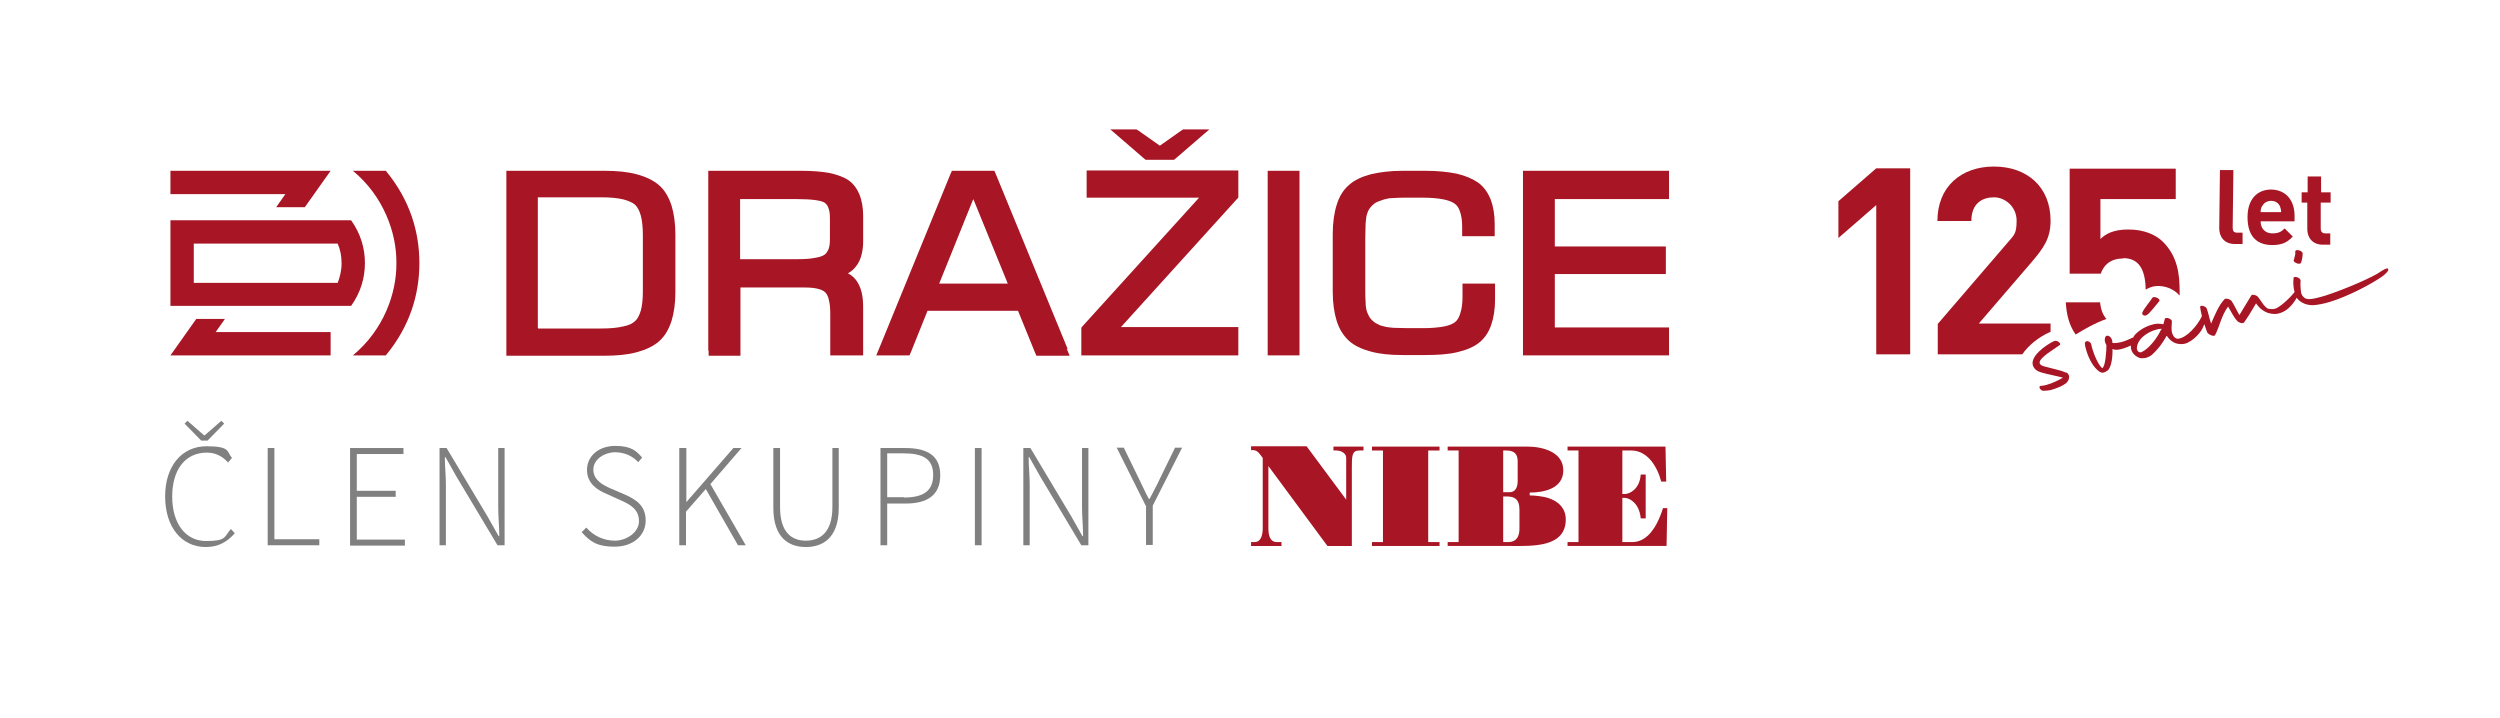 <?xml version="1.0" encoding="UTF-8"?>
<svg id="Vrstva_1" xmlns="http://www.w3.org/2000/svg" version="1.1" viewBox="0 0 707 203">
  <!-- Generator: Adobe Illustrator 29.5.1, SVG Export Plug-In . SVG Version: 2.1.0 Build 141)  -->
  <defs>
    <style>
      .st0 {
        fill: none;
      }

      .st1 {
        fill: #a81524;
      }

      .st2 {
        fill: gray;
      }
    </style>
  </defs>
  <g>
    <g>
      <g>
        <polygon class="st1" points="472 92.6 470.5 92.6 439.7 92.6 439.7 77.5 469.6 77.5 471.1 77.5 471.1 76.1 471.1 71.1 471.1 69.7 469.6 69.7 439.7 69.7 439.7 56.3 470.5 56.3 472 56.3 472 48.3 470.5 48.3 432.2 48.3 430.7 48.3 430.7 49.7 430.7 99.1 430.7 100.5 432.2 100.5 470.5 100.5 472 100.5 472 92.6"/>
        <path class="st1" d="M376.9,66.2c0-3.2.4-6,1.1-8.2.7-2.4,1.9-4.3,3.4-5.6,1.5-1.4,3.6-2.4,6.2-3.1,2.5-.6,5.5-1,9-1h6.4c3.5,0,6.4.3,8.9.8,2.6.6,4.6,1.5,6.2,2.6h0c1.6,1.2,2.7,2.8,3.5,4.8.7,1.9,1.1,4.2,1.1,6.8v3.5h-9.2v-2.7c0-1.7-.2-3.1-.6-4.2-.3-1-.8-1.8-1.5-2.3-.7-.5-1.7-.9-3.1-1.2-1.5-.3-3.5-.5-5.8-.5h-4.2c-1.6,0-3,0-4.2.1-1.1,0-2,.2-2.7.4h0c-.6.2-1.2.4-1.7.6-.5.2-1,.5-1.4.9h0c-.4.3-.7.7-1,1.1-.3.4-.5.9-.7,1.5h0c-.2.6-.3,1.4-.4,2.6h0c0,1.2-.1,2.6-.1,4.4v13.8c0,1.7,0,3.2.1,4.3,0,1.1.2,2,.4,2.6h0c.2.5.4,1,.7,1.5.3.4.6.8,1,1.1h0c.4.4.9.7,1.4.9h0c.5.3,1.1.5,1.7.6h0c.6.2,1.5.3,2.6.4,1.2,0,2.6.1,4.3.1h4.2c2.4,0,4.4-.2,6-.5,1.4-.3,2.4-.7,3.1-1.3.6-.5,1.1-1.4,1.4-2.5.4-1.2.6-2.8.6-4.6s0-.7,0-.8c0-.2,0-.4,0-.6,0-.1,0-.3,0-.5h0c0,0,0-.2,0-.4v-1.4c-.1,0,1.5,0,1.5,0h7.7v4.5c0,2.8-.4,5.2-1.1,7.2-.7,2.1-1.9,3.8-3.4,5h0c-1.5,1.2-3.6,2.1-6.2,2.7-2.5.6-5.5.8-9.1.8h-6.4c-3.5,0-6.5-.3-9-1-2.6-.7-4.7-1.7-6.2-3.1-1.5-1.4-2.7-3.3-3.4-5.6-.7-2.3-1.1-5-1.1-8.2v-16.4Z"/>
        <polygon class="st1" points="367.5 99.1 367.5 49.7 367.5 48.3 366 48.3 360 48.3 358.5 48.3 358.5 49.7 358.5 99.1 358.5 100.5 360 100.5 366 100.5 367.5 100.5 367.5 99.1"/>
        <path class="st1" d="M342,36.6l-1.4,1.2-8.1,7-.5.4h-8l-.5-.4-8.1-7-1.4-1.2h7.4l.5.3,6.1,4.3,6.1-4.3.5-.3h7.4ZM350.2,99.1v-6.6h-33.2l32.8-36.2.4-.4v-7.7h-42.9v7.7h31.8l-33,36.4-.3.4v7.8h44.4v-1.4Z"/>
        <path class="st1" d="M275.3,56.4l9.7,23.8h-19.4l9.6-23.8ZM301.9,98.6l-20.3-49.4-.4-.9h-12l-.4.9-20.2,49.4-.8,1.9h9.4l.4-.9,4.7-11.7h25.6l4.8,11.8.4.9h9.4l-.8-1.9Z"/>
        <path class="st1" d="M225.2,56.3h-15.9v17h15.9c2.2,0,4-.1,5.4-.4,1.2-.2,2.1-.5,2.6-.9h0c.5-.3.8-.9,1.1-1.5.3-.8.4-1.7.4-2.9v-5.8c0-1.2-.1-2.2-.4-2.9-.2-.7-.6-1.2-1-1.5h0c-.5-.4-1.4-.6-2.6-.8-1.4-.2-3.2-.3-5.5-.3M200.3,99.1v-50.8h26.1c3.2,0,5.8.2,8.1.6,2.3.5,4.2,1.2,5.5,2.1h0c1.4,1,2.4,2.4,3.1,4.1.6,1.6,1,3.6,1,5.8v7.5c0,1.4-.2,2.7-.5,3.8-.3,1.2-.8,2.2-1.5,3.1h0c-.6.8-1.4,1.5-2.3,2,1.1.6,1.9,1.3,2.5,2.2.6.9,1.1,2,1.4,3.3.3,1.2.4,2.7.4,4.4v13.3h-9.3v-11.6c0-1.7-.1-3-.4-4.1-.2-1-.6-1.7-1-2.1h0c-.4-.4-1.1-.8-2-1-1.1-.3-2.4-.4-4.1-.4h-17.9v19.3h-9v-1.4Z"/>
        <path class="st1" d="M152.2,92.9h17.9c2.5,0,4.6-.2,6.2-.6,1.5-.3,2.6-.8,3.3-1.5h0c.7-.6,1.2-1.6,1.6-2.9.4-1.4.6-3.2.6-5.4v-16c0-2.3-.2-4.2-.6-5.6-.4-1.4-.9-2.3-1.6-3-.7-.6-1.8-1.1-3.3-1.5-1.6-.4-3.7-.6-6.3-.6h-17.9v36.9ZM143.2,99.1v-50.8h27.8c3.5,0,6.6.3,9.1,1,2.6.7,4.7,1.7,6.3,3.1,1.6,1.4,2.7,3.3,3.5,5.7.7,2.3,1.1,5,1.1,8.2v16.3c0,3.2-.4,5.9-1.1,8.2-.8,2.4-1.9,4.3-3.5,5.7-1.6,1.4-3.7,2.4-6.3,3.1-2.5.7-5.6,1-9.1,1h-27.8v-1.4Z"/>
        <path class="st1" d="M93.5,48.3l-7.3,10.3h-8.1l2.6-3.7h-32.5v-6.6h45.3ZM93.5,93.9h-32.5l2.6-3.7h-8.1l-7.3,10.3h45.3v-6.6ZM99.8,100.5h9.3c6.9-8.3,9.5-17.4,9.5-26.1s-2.6-17.8-9.5-26.1h-9.3c8.7,7.2,12.4,17.6,12.3,26.1.1,8.5-3.6,18.9-12.3,26.1M96.6,74.4c0,2.2-.5,4-1.1,5.6h-40.7v-11.1h40.7c.7,1.6,1.1,3.4,1.1,5.6M48.2,74.4v12.1h51.1c2.7-3.8,3.9-7.9,3.9-12.1,0-4.2-1.2-8.3-3.9-12.1h-51.1v12.1Z"/>
      </g>
      <g>
        <path class="st2" d="M46.7,140.4c0-8.7,4.8-14.2,11.7-14.2s5.7,1.6,7.2,3.3l-1.1,1.3c-1.5-1.7-3.5-2.8-6-2.8-6.1,0-9.8,4.8-9.8,12.4s3.7,12.6,9.6,12.6,5-1.2,7-3.4l1.1,1.2c-2.1,2.4-4.6,3.9-8.2,3.9-6.8,0-11.5-5.6-11.5-14.3ZM52.2,119.8l.8-.8,4.7,4.1h.2l4.7-4.1.8.8-4.7,4.8h-1.8l-4.7-4.8Z"/>
        <path class="st2" d="M75.7,126.7h1.9v25.8h12.7v1.7h-14.6v-27.5Z"/>
        <path class="st2" d="M99,126.7h15.1v1.7h-13.2v10.4h11v1.7h-11v12.1h13.6v1.7h-15.5v-27.5Z"/>
        <path class="st2" d="M124.3,126.7h2l11.6,19.4,3.1,5.5h.2c0-2.7-.3-5.3-.3-8v-16.9h1.8v27.5h-2l-11.6-19.4-3.1-5.5h-.2c0,2.6.3,5.1.3,7.8v17.1h-1.8v-27.5Z"/>
        <path class="st2" d="M164.5,150.5l1.3-1.3c2,2.3,4.9,3.7,8.1,3.7s6.8-2.3,6.8-5.5-2.2-4.6-4.9-5.8l-4.2-1.9c-2.4-1-5.6-2.8-5.6-6.8s3.4-6.8,8-6.8,6,1.5,7.6,3.3l-1.1,1.3c-1.6-1.7-3.8-2.8-6.6-2.8s-6.1,1.9-6.1,4.9,2.8,4.4,4.8,5.3l4.2,1.8c3.1,1.4,5.8,3.1,5.8,7.3s-3.5,7.4-8.8,7.4-7.1-1.7-9.3-4.1Z"/>
        <path class="st2" d="M192.2,126.7h1.9v15.3h0l13.3-15.3h2.3l-8.8,10.2,10,17.3h-2.2l-9.1-15.9-5.6,6.4v9.5h-1.9v-27.5Z"/>
        <path class="st2" d="M218.7,143.6v-16.9h1.9v16.7c0,7.3,3.4,9.5,7.3,9.5s7.5-2.2,7.5-9.5v-16.7h1.8v16.9c0,8.6-4.6,11.1-9.3,11.1s-9.2-2.5-9.2-11.1Z"/>
        <path class="st2" d="M249,126.7h6.9c6.2,0,10,2,10,7.7s-3.7,8-9.8,8h-5.2v11.8h-1.9v-27.5ZM255.6,140.7c5.6,0,8.3-1.9,8.3-6.4s-2.8-6.1-8.5-6.1h-4.5v12.4h4.7Z"/>
        <path class="st2" d="M275.7,126.7h1.9v27.5h-1.9v-27.5Z"/>
        <path class="st2" d="M289.4,126.7h2l11.6,19.4,3.1,5.5h.2c0-2.7-.3-5.3-.3-8v-16.9h1.8v27.5h-2l-11.6-19.4-3.1-5.5h-.2c0,2.6.3,5.1.3,7.8v17.1h-1.8v-27.5Z"/>
        <path class="st2" d="M324,143l-8.2-16.4h2l4.2,8.6c1,2,1.8,3.9,2.9,5.9h.2c1-2,2.1-3.9,3-5.9l4.2-8.6h2l-8.3,16.4v11.1h-1.9v-11.1Z"/>
      </g>
      <g>
        <path class="st1" d="M353.8,154.4v-1.1h1c1.8,0,2.3-2,2.3-3.9v-19.9c-.8-1-1.4-2.2-2.7-2.2h-.6v-1.1h15.7l11.2,15.1v-11.9c0-1.1-1.3-2-2.8-2h-.8v-1.1h8.5v1.1h-1.2c-2.1,0-2.1,1.6-2.1,4.9v22.1h-6.9l-16.7-22.6v17.6c0,1.9.4,3.9,2.4,3.9h1.3v1.1h-8.5Z"/>
        <polygon class="st1" points="388 154.4 388 153.3 391.1 153.3 391.1 127.4 388 127.4 388 126.3 407.1 126.3 407.1 127.4 403.9 127.4 403.9 153.3 407.1 153.3 407.1 154.4 388 154.4"/>
        <path class="st1" d="M409.4,154.4v-1.1h3.1v-25.9h-3.1v-1.1h22.6c4.2,0,10.1,1.5,10.1,6.7s-5.5,6.3-9.5,6.3v.8c.9,0,1.8.1,2.6.2,3.8.4,7.6,2.3,7.6,6.6,0,8-9.6,7.5-15.3,7.5h-18.1ZM425.1,153.3h1.4c3.1,0,3.2-2.8,3.2-3.9v-5.3c0-3.1-1.6-3.7-3.6-3.7h-1v13ZM425.1,139.2h1.8c1.6,0,2.3-1.3,2.3-3.2v-5.6c0-2.1-1.1-3-3.2-3h-.9v11.8Z"/>
        <path class="st1" d="M443.3,154.4v-1.1h3.1v-25.9h-3.1v-1.1h27.7l.2,9.9h-1.4c-1.2-4.5-4-8.8-8.5-8.8h-2.5v12.3h.7c1.3,0,4.2-1.3,4.5-5.5h1.4v12.4h-1.4c-.4-4.4-3.3-5.8-4.5-5.8h-.7v12.5h2.8c3.1,0,6.4-2.3,8.7-9.6h1.2l-.2,10.7h-28Z"/>
      </g>
    </g>
    <rect class="st0" width="707" height="203"/>
  </g>
  <g>
    <polygon class="st1" points="519.9 56.9 519.9 67.3 530.6 58 530.6 100.2 540.2 100.2 540.2 47.6 530.6 47.6 519.9 56.9"/>
    <path class="st1" d="M632,69h2.2s0-3.2,0-3.2h-1.5c-1,0-1.3-.5-1.3-1.4l.2-16.3h-3.8s-.2,16.5-.2,16.5c0,2.2,1.3,4.4,4.4,4.4Z"/>
    <path class="st1" d="M642.6,69.3c2.8,0,4.3-.8,5.8-2.4l-2.3-2.3c-1,1-1.8,1.4-3.5,1.4-2.1,0-3.3-1.5-3.3-3.4h9.6c0,0,0-1.6,0-1.6,0-4.2-2.3-7.3-6.6-7.4-4,0-6.7,2.8-6.7,7.8,0,6.2,3.4,7.9,7,7.9ZM639.7,58.4c.4-.9,1.3-1.6,2.6-1.6,1.3,0,2.1.7,2.5,1.6.2.6.3,1,.3,1.6h-5.8c0-.7.1-1.1.4-1.7Z"/>
    <path class="st1" d="M652.5,64.8c0,2.2,1.3,4.4,4.4,4.4h2.1s0-3.2,0-3.2h-1.4c-.9,0-1.3-.5-1.3-1.4v-7.3c0,0,2.8,0,2.8,0v-2.9s-2.7,0-2.7,0v-4.5s-3.8,0-3.8,0v4.5s-1.7,0-1.7,0v2.9s1.6,0,1.6,0v7.6Z"/>
    <path class="st1" d="M584.3,105.4c-1.2-.6-2.9-.9-5.1-1.5-1.2-.3-2.4-.5-2.4-1.4.1-1.5,4.2-3.8,5.8-5,.2-.6-1-1.4-1.8-1-2.3,1.1-7,4.4-5.8,7.1.7,1.5,2.2,1.7,3.7,2.1,1.1.3,3.3.7,4.7,1.1-1.2.7-3,1.6-4.5,2-.6.2-1.2.3-1.6.3-1.1,0-.3,1.3.4,1.4.8,0,2,0,3.2-.5,1.2-.4,2.4-.9,3.2-1.5,1.1-.8,1.6-2.5.2-3.2Z"/>
    <path class="st1" d="M608.7,84.2c-.6,1-2.5,3.2-2.8,4.1-.1.2-.2.7.4.9.8.4,1.8-.9,4.4-4.1.2-.8-1.7-1.4-2-.9Z"/>
    <path class="st1" d="M675.4,76c-.4-.4-2,.7-2.3.9-1.9,1.4-9.9,4.9-15.5,6.7-2,.6-3.6,1-4.7,1-1.1,0-1.8-.8-2.1-1.6-.2-1-.3-2.8-.2-3.3h0c0,0,0-.2,0-.2v-.2c0-.7-1.8-1.4-2-.7,0,0,0,.1,0,.3h0s0,.1,0,.1c-.1.6-.1,2.1.3,3.6-1.4,1.8-4.3,4.4-5.5,4.7-.7.2-1.3.1-2,0-1.2-.6-2.1-2.5-2.9-3.4-.5-.5-1.6-.7-1.8-.4l-3.4,5.6c-1-1.7-1.4-2.8-2.3-4.1-.6-.5-1.5-.7-1.9-.4-1.7,1.8-2.7,4.4-3.8,6.9-.6-1.7-.7-2.8-1.2-4.1,0-.7-2-1.4-1.9-.5.1.8.3,1.6.5,2.5-1.2,2.6-4.3,6.2-6.8,6.4-.9,0-1.5-1-1.7-1.9-.2-1,0-2.1,0-3,.1-.7-1.8-1.4-2-.7l-.4,1.5h0c-1.3-.2-1.9-.3-3.5.2-2,.6-3.9,1.9-4.8,3.1,0,.1-.1.2-.2.4-.9.4-1.9.9-2.9,1.2-1,.3-2.1.5-3,.4h0c0-1.8-1.4-2.4-1.9-1.9-.3.5-.5,1.4.2,2.5,0,1.7-.3,6.2-1.2,6.5-1.3-1-2.8-5-3.1-6.7,0-.4-.6-.8-.9-.9-.6-.1-.9.2-.9.6,0,.8.3,1.5.5,2.3.7,2.2,1.9,4.5,3.6,5.7,1,.6,1.5.2,2.3-.3,1.1-.8,1.5-4,1.4-6.1.9.4,2.1.2,3.2-.2.7-.2,1.4-.5,2-.8,0,.4,0,.8.1,1.1.3,1.1,1.1,1.9,2.3,2.4.6.2,1.3.1,1.9,0,.6-.2,1.3-.5,1.7-.9.9-.8,2.5-2.4,4.1-5.3h.1c1.1,1.7,2.6,2.4,4.3,2.3,2.2,0,5-2.8,5.8-4.5.2-.4.3-.8.5-1.1,0,0,0,0,0,0,.2.7.5,1.5.8,2.3.3.6,1.9,1.3,2.2.8,1.3-2.4,1.8-5.6,3.7-8.1,1.1,1.9,1.7,3.1,2.6,4.1.5.5,1.5.8,1.9.4,1-1.4,1.9-2.8,3.4-5.4.3.4.7.9,1.2,1.4.6.5,1.3,1,2.2,1.3,1.3.4,2.5.4,3.5,0,2-.6,3.7-2.6,4.6-4.3,1.1,1.6,3.2,2.2,4.8,2.1,1.3-.1,2.8-.4,4.5-.9,5.3-1.6,11.9-5.1,15-7.3.3-.2,2.1-1.7,1.5-2ZM611.2,93.1c-1,2.3-3.4,5.5-5.6,6.5-.7.2-1.2-.3-1.3-1,0-.7.2-1.6.9-2.5.8-1.1,2.6-2.3,4.3-2.8.6-.2,1-.3,1.9-.3v.2Z"/>
    <path class="st1" d="M649.4,74.4c.5.3,1.1.2,1.3,0,.1-.3.2-.7.3-1,.1-.3.2-1.5.2-1.7,0-.3-.4-.8-1.1-.9-.5-.2-1,0-1,.3v.8c-.1.3-.3,1.4-.4,1.6-.2.2.1.7.7.9Z"/>
    <path class="st1" d="M579.9,93.8v-2.3h-20.3l14.7-17.1c3.6-4.2,5.6-6.9,5.6-12,0-9.5-6.6-15.3-16-15.3s-16,5.8-16,15.4h9.6c0-5.1,3.2-6.7,6.4-6.7s6.4,2.7,6.4,6.6-.8,4.1-2.7,6.4l-19.6,22.8v8.6h23.9c1.8-2.6,4.6-4.8,7.6-6.2.1,0,.3,0,.4-.2Z"/>
    <path class="st1" d="M593.8,85.5h-9.6c.2,3.1.8,6.3,2.8,9.1,2.1-1.3,5.3-3.2,8.7-4.4-1-1.1-1.6-2.7-1.8-4.7Z"/>
    <path class="st1" d="M600.4,73c4.5,0,6.3,3.2,6.4,8.9.9-.5,1.8-.9,2.9-1,2.5-.2,5.1.8,6.7,2.7,0,0,0,0,0,0,0-.4,0-.8,0-1.2,0-4.9-.6-9.9-4.7-14-2.1-2.1-5.5-3.5-9.8-3.5s-6.5,1.3-7.9,2.7v-11.3h21.3v-8.6h-30v29.7h8.8c.7-2.1,2.4-4.3,6.4-4.3Z"/>
  </g>
</svg>
